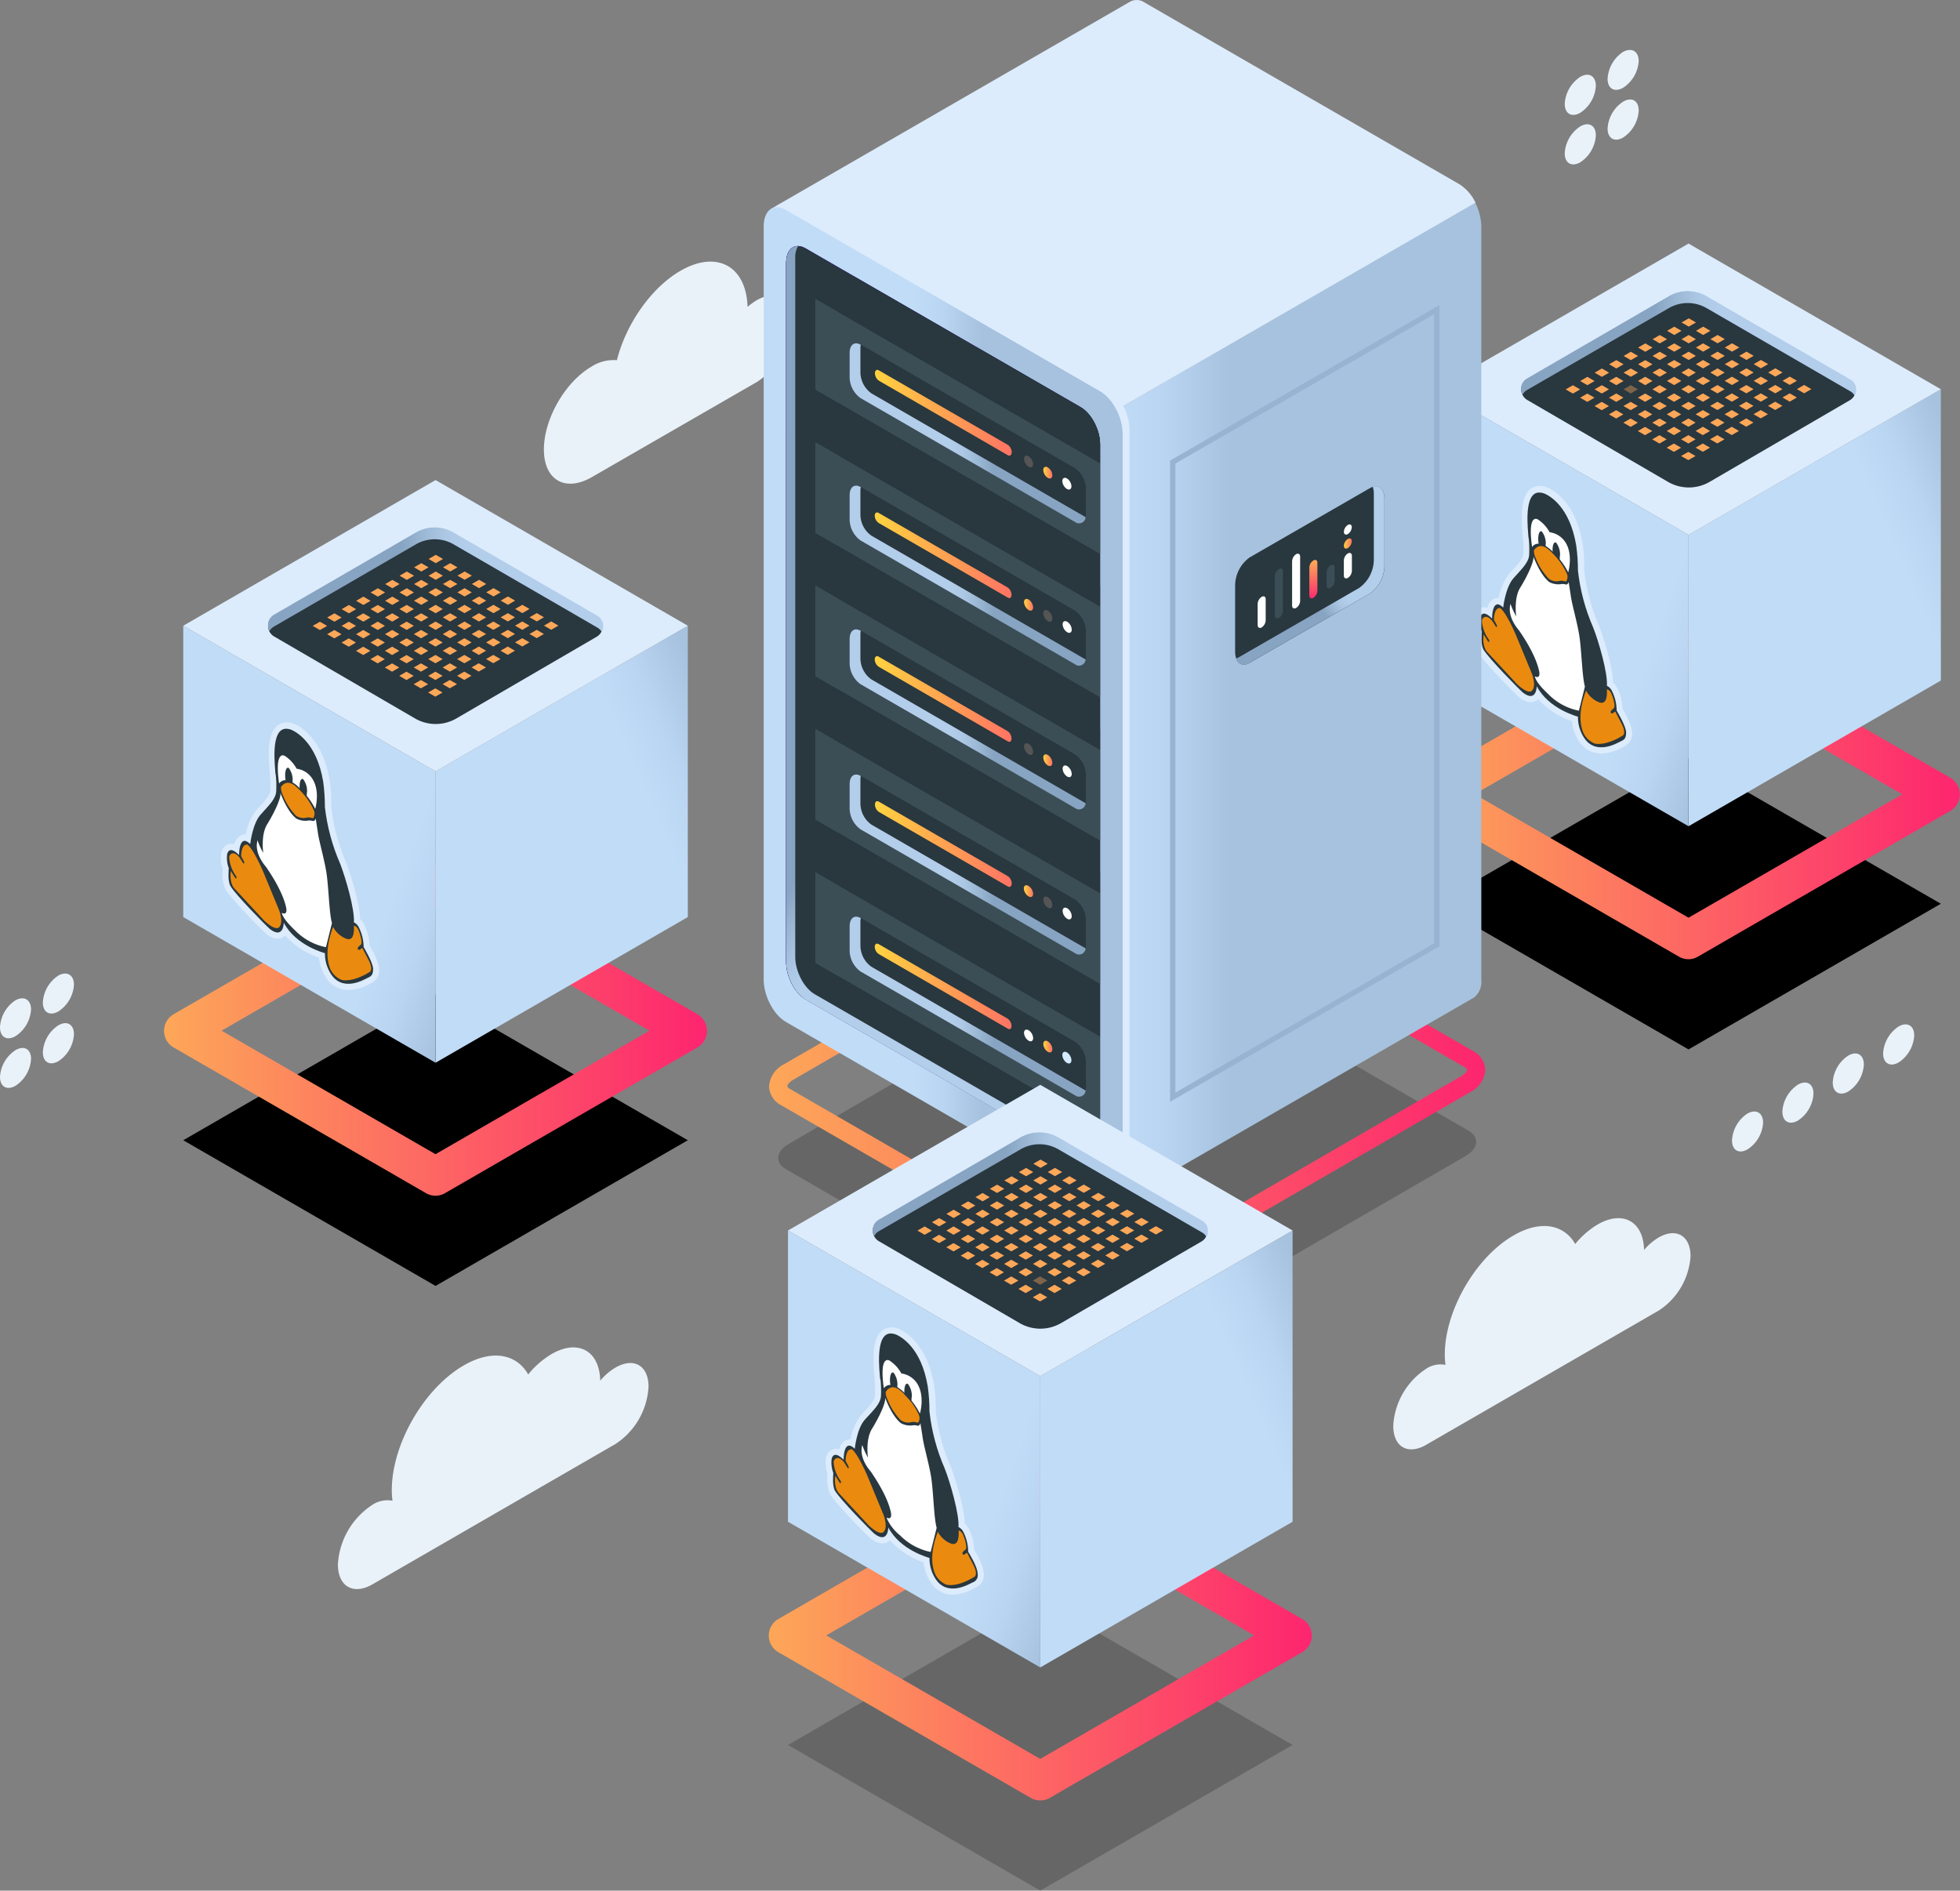 <svg xmlns="http://www.w3.org/2000/svg" xmlns:xlink="http://www.w3.org/1999/xlink" viewBox="0 0 368.14 355.11" xmlns:v="https://vecta.io/nano"><rect x="0" y="0" width="368.14" height="355.11" fill="#808080" stroke="none"/><style><![CDATA[.AJ{opacity:.4}.AK{opacity:.1}.AL{fill:#29373f}.AM{fill:#fff}.AN{fill:none}.AO{fill:#ea8b0f}.AP{fill:#dcecfc}.AQ{fill:#3b4e56}.AR{fill:#fda758}]]></style><defs><linearGradient id="A" x1="-166.15" y1="518.33" x2="-64.17" y2="518.33" xlink:href="#AN"><stop offset="0" stop-color="#fda758"/><stop offset="1" stop-color="#fd256f"/></linearGradient><linearGradient id="B" x1="320.91" y1="122.8" x2="408.16" y2="84.92" xlink:href="#AN"><stop offset=".42" stop-color="#c1dcf7"/><stop offset=".5" stop-color="#bad5f1"/><stop offset=".6" stop-color="#a7c3df"/><stop offset=".61" stop-color="#a6c2de"/></linearGradient><linearGradient id="C" x1="272.49" y1="106.58" x2="363.11" y2="139.28" xlink:href="#B"/><linearGradient id="D" x1="-82.02" y1="433.57" x2="-147.05" y2="433.57" xlink:href="#AN"><stop offset=".42" stop-color="#b3ceeb"/><stop offset=".48" stop-color="#acc8e5"/><stop offset=".55" stop-color="#99b6d3"/><stop offset=".61" stop-color="#87a4c2"/></linearGradient><clipPath id="E" transform="translate(432.3 -369.12)"><path d="M-145.17,470.19a19,19,0,0,1,.09,3.12c-.07,1.48-1.43,2.7-2.95,4.42s-1.93,5.5-1.93,5.5c-2.14-2.11-2.09,2.07-2.09,2.07-1.55-1.56-2.11-.84-2.26-.09a5.52,5.52,0,0,0,.33,2.58c0,.2-.26,2.39.33,3.37,1,1.64,6.48,7.24,7.41,8.06,2.57,1.94,2.58-1.22,2.58-1.22,2.25,4.33,7.74,5.73,7.74,5.73a7.08,7.08,0,0,0,1.11,3.91c2.26,3.5,6.33,1,6.94.72s1-.5,1-1.67-1.78-4.11-1.78-4.11a8.35,8.35,0,0,0-.89-3.7,2,2,0,0,0-.94-.95c.18-2.41-1.57-8.4-2.58-10.95a36.81,36.81,0,0,1-2.86-10.67,33.44,33.44,0,0,0-.33-4.76c-1.21-7.25-4.95-9.24-5.79-9.65a2.92,2.92,0,0,0-1.16-.27c-3,0-2.1,7-2,8.56" class="AN"/></clipPath><clipPath id="F" transform="translate(432.3 -369.12)"><path d="M-144.19,472.54a3.16,3.16,0,0,0,.34,1.41,11.86,11.86,0,0,0,2.45,3.87,2.37,2.37,0,0,0,1.94.43,1.71,1.71,0,0,1,.87,0c.21.05.39.1.46.06a1.51,1.51,0,0,0,.08-1.54,12.65,12.65,0,0,0-3.4-4.44,2.42,2.42,0,0,0-1.42-.66,1.64,1.64,0,0,0-1.32.84" class="AN"/></clipPath><clipPath id="G" transform="translate(432.3 -369.12)"><path d="M-151.71 485.52l.47.85c.13.25.17.46.06.54s-.47-.61-.78-1.08c-1.27-1.6-2-.55-2-.13a6.58 6.58 0 0 0 1.35 3.6.46.46 0 0 1 0 .39c-.05.14-.25-.17-.25-.17l-.77-1.23c-.33 2.43.7 3.32.7 3.32l5.56 6c2.31 2.17 2.85 1.2 2.85 1.2.83-.93-.06-3.19-.06-3.19l-3.07-7.42c-1.59-3.63-2.64-4.81-2.94-4.88-1.15 0-1.1 2.19-1.1 2.19" class="AN"/></clipPath><clipPath id="H" transform="translate(432.3 -369.12)"><path d="M-130.48 498.6c.15 3.26-1.24 2.67-2.31 2a4.69 4.69 0 0 1-1.61-1.77c-1.61 4.28-1 6.76-.52 7.89a4 4 0 0 0 2.17 2.07c2.12.37 4.58-1.1 5.2-1.48s.19-1.51-.07-2.07l-1.29-2.47a1 1 0 0 0-.36.24.3.3 0 0 1-.47 0 .37.37 0 0 1 .07-.41 2.73 2.73 0 0 1 .47-.43c.42-.33-.19-2.24-.46-2.81s-.64-.75-.76-.75h-.06" class="AN"/></clipPath><linearGradient id="I" x1="-287.85" y1="571.58" x2="-153.32" y2="571.58" xlink:href="#A"/><linearGradient id="J" x1="-273.54" y1="501.25" x2="-154" y2="501.25" xlink:href="#B"/><linearGradient id="K" x1="-288.86" y1="501.85" x2="-221.43" y2="501.85" xlink:href="#B"/><linearGradient id="L" x1="-681.1" y1="1905.78" x2="-614.72" y2="1890.73" gradientTransform="matrix(0.87, 0.5, 0, 1.15, 302.94, -1367.57)" xlink:href="#AN"><stop offset="0" stop-color="#3919bb"/><stop offset="1" stop-color="#6507fa"/></linearGradient><linearGradient id="M" x1="-231.54" y1="514.13" x2="-282.96" y2="486.38" xlink:href="#D"/><linearGradient id="N" x1="-272.72" y1="450.46" x2="-228.4" y2="450.46" xlink:href="#D"/><linearGradient id="O" x1="-267.99" y1="446.66" x2="-242.3" y2="446.66" xlink:href="#AN"><stop offset="0" stop-color="#ffd33f"/><stop offset="1" stop-color="#ff7364"/></linearGradient><linearGradient id="P" x1="-272.72" y1="477.21" x2="-228.4" y2="477.21" xlink:href="#D"/><linearGradient id="Q" y1="473.41" y2="473.41" xlink:href="#O"/><linearGradient id="R" y1="500.41" y2="500.41" xlink:href="#O"/><linearGradient id="S" x1="-272.72" y1="531.46" x2="-228.4" y2="531.46" xlink:href="#D"/><linearGradient id="T" y1="527.66" y2="527.66" xlink:href="#O"/><linearGradient id="U" x1="-272.72" y1="558.17" x2="-228.4" y2="558.17" xlink:href="#D"/><linearGradient id="V" y1="554.37" y2="554.37" xlink:href="#O"/><linearGradient id="W" x1="-236.34" y1="457.89" x2="-234.64" y2="457.89" xlink:href="#O"/><linearGradient id="X" x1="-239.96" y1="482.71" x2="-238.25" y2="482.71" xlink:href="#O"/><linearGradient id="Y" x1="-236.34" y1="511.91" x2="-234.64" y2="511.91" xlink:href="#O"/><linearGradient id="Z" x1="-239.96" y1="536.53" x2="-238.25" y2="536.53" xlink:href="#O"/><linearGradient id="a" x1="-236.34" y1="565.7" x2="-234.64" y2="565.7" xlink:href="#O"/><linearGradient id="b" x1="-173.37" y1="469.57" x2="-195.73" y2="486.18" xlink:href="#D"/><linearGradient id="c" x1="-185.72" y1="474.64" x2="-185.48" y2="481.87" xlink:href="#A"/><linearGradient id="d" x1="-179.88" y1="471.2" x2="-178.4" y2="471.2" xlink:href="#O"/><linearGradient id="e" x1="-287.9" y1="676.33" x2="-185.92" y2="676.33" xlink:href="#A"/><linearGradient id="f" x1="199.15" y1="280.81" x2="286.41" y2="242.92" xlink:href="#B"/><linearGradient id="g" x1="150.74" y1="264.59" x2="241.35" y2="297.29" xlink:href="#B"/><linearGradient id="h" x1="-203.77" y1="591.58" x2="-268.81" y2="591.58" xlink:href="#D"/><clipPath id="i" transform="translate(432.3 -369.12)"><path d="M-266.92,628.2a20.12,20.12,0,0,1,.09,3.11c-.08,1.49-1.44,2.71-3,4.43s-1.92,5.5-1.92,5.5c-2.15-2.11-2.1,2.06-2.1,2.06-1.54-1.55-2.11-.84-2.26-.09a5.55,5.55,0,0,0,.33,2.59c0,.19-.26,2.39.33,3.36,1,1.64,6.48,7.25,7.41,8.06,2.58,1.94,2.59-1.21,2.59-1.21,2.24,4.32,7.73,5.73,7.73,5.73a7.13,7.13,0,0,0,1.11,3.9c2.27,3.51,6.33,1,6.94.73a1.44,1.44,0,0,0,1-1.67c0-1.32-1.78-4.11-1.78-4.11a8.44,8.44,0,0,0-.89-3.71,2,2,0,0,0-.93-.94c.17-2.42-1.57-8.41-2.59-11a36.77,36.77,0,0,1-2.86-10.68,33.53,33.53,0,0,0-.33-4.76c-1.21-7.24-4.95-9.23-5.78-9.64a3,3,0,0,0-1.16-.28c-3,0-2.11,7-2,8.57" class="AN"/></clipPath><clipPath id="j" transform="translate(432.3 -369.12)"><path d="M-265.95,630.55a3.16,3.16,0,0,0,.34,1.41,12,12,0,0,0,2.45,3.87,2.37,2.37,0,0,0,2,.42,1.67,1.67,0,0,1,.86,0,1.2,1.2,0,0,0,.46.07,1.53,1.53,0,0,0,.08-1.55,12.66,12.66,0,0,0-3.39-4.43,2.43,2.43,0,0,0-1.43-.67,1.65,1.65,0,0,0-1.32.85" class="AN"/></clipPath><clipPath id="k" transform="translate(432.3 -369.12)"><path d="M-273.47 643.53l.47.85c.12.24.17.46.06.54s-.46-.61-.78-1.08c-1.26-1.61-2-.55-2-.14a6.52 6.52 0 0 0 1.34 3.6.51.51 0 0 1 0 .39c-.05.15-.26-.17-.26-.17l-.77-1.22c-.32 2.43.71 3.32.71 3.32l5.56 6c2.31 2.17 2.84 1.2 2.84 1.2.84-.93-.06-3.2-.06-3.2l-3.07-7.42c-1.6-3.63-2.64-4.81-2.93-4.88-1.15 0-1.11 2.2-1.11 2.2" class="AN"/></clipPath><clipPath id="l" transform="translate(432.3 -369.12)"><path d="M-252.24 656.6c.15 3.27-1.24 2.68-2.31 2a4.79 4.79 0 0 1-1.61-1.77c-1.61 4.28-1 6.75-.52 7.88a4 4 0 0 0 2.17 2.07c2.12.38 4.58-1.09 5.2-1.47s.19-1.52-.07-2.07l-1.28-2.47a1 1 0 0 0-.36.24.31.31 0 0 1-.48 0 .39.39 0 0 1 .07-.41 2.56 2.56 0 0 1 .48-.43c.41-.34-.2-2.24-.47-2.81s-.64-.76-.76-.76h-.06" class="AN"/></clipPath><linearGradient id="m" x1="-401.49" y1="562.75" x2="-299.51" y2="562.75" xlink:href="#A"/><linearGradient id="n" x1="85.57" y1="167.22" x2="172.82" y2="129.34" xlink:href="#B"/><linearGradient id="o" x1="37.15" y1="151" x2="127.76" y2="183.7" xlink:href="#B"/><linearGradient id="p" x1="-317.36" y1="477.99" x2="-382.4" y2="477.99" xlink:href="#D"/><clipPath id="q" transform="translate(432.3 -369.12)"><path d="M-380.51,514.61a19,19,0,0,1,.09,3.12c-.07,1.48-1.43,2.7-2.95,4.42s-1.93,5.5-1.93,5.5c-2.15-2.11-2.1,2.07-2.1,2.07-1.54-1.56-2.1-.84-2.25-.09a5.58,5.58,0,0,0,.32,2.58c0,.2-.25,2.39.33,3.37,1,1.64,6.48,7.24,7.42,8.06,2.57,1.94,2.58-1.22,2.58-1.22,2.25,4.33,7.73,5.73,7.73,5.73a7.07,7.07,0,0,0,1.12,3.91c2.26,3.5,6.32,1,6.93.72s1-.5,1-1.67S-364,547-364,547a8.33,8.33,0,0,0-.9-3.7,2,2,0,0,0-.93-.95c.18-2.41-1.57-8.4-2.58-11a36.94,36.94,0,0,1-2.87-10.67,33.32,33.32,0,0,0-.32-4.76c-1.21-7.25-5-9.24-5.79-9.64a2.79,2.79,0,0,0-1.16-.28c-3,0-2.1,7-2,8.56" class="AN"/></clipPath><clipPath id="r" transform="translate(432.3 -369.12)"><path d="M-379.53,517a3.16,3.16,0,0,0,.34,1.41,12,12,0,0,0,2.44,3.88,2.42,2.42,0,0,0,1.95.42,1.71,1.71,0,0,1,.87,0,1.16,1.16,0,0,0,.46.07,1.54,1.54,0,0,0,.08-1.55,12.78,12.78,0,0,0-3.4-4.44,2.45,2.45,0,0,0-1.42-.66,1.64,1.64,0,0,0-1.32.84" class="AN"/></clipPath><clipPath id="s" transform="translate(432.3 -369.12)"><path d="M-387 529.94l.47.86c.13.24.17.46.05.53s-.46-.61-.78-1.08c-1.26-1.6-2-.55-2-.13a6.68 6.68 0 0 0 1.34 3.6.43.43 0 0 1 0 .39c0 .14-.26-.17-.26-.17l-.76-1.23c-.33 2.43.7 3.32.7 3.32l5.56 6c2.31 2.17 2.85 1.2 2.85 1.2.83-.93-.06-3.19-.06-3.19l-3.07-7.42c-1.59-3.63-2.64-4.81-2.94-4.88-1.15 0-1.1 2.19-1.1 2.19" class="AN"/></clipPath><clipPath id="t" transform="translate(432.3 -369.12)"><path d="M-365.82 543c.14 3.26-1.24 2.67-2.31 2a4.69 4.69 0 0 1-1.61-1.77c-1.62 4.28-1 6.76-.53 7.89a4 4 0 0 0 2.18 2.07c2.12.37 4.58-1.1 5.19-1.48s.2-1.51-.06-2.07l-1.29-2.47a1.1 1.1 0 0 0-.36.25.31.31 0 0 1-.47 0 .37.37 0 0 1 .08-.42 2.36 2.36 0 0 1 .47-.43c.42-.33-.2-2.24-.46-2.81s-.64-.75-.76-.75h-.06" class="AN"/></clipPath><path id="u" d="M317.15 197.11l-47.39-27.36 47.39-27.36 47.39 27.36-47.39 27.36z"/><path id="v" d="M317.19 61.35l-1.35-.78 1.35-.78 1.36.78-1.36.78z"/><path id="w" d="M319.9 62.92l-1.35-.78 1.35-.79 1.36.79-1.36.78z"/><path id="x" d="M330.74 69.18l-1.35-.79 1.35-.78 1.36.78-1.36.79z"/><path id="y" d="M336.16 72.3l-1.35-.78 1.35-.78 1.35.78-1.35.78z"/><path id="z" d="M338.87 73.87l-1.36-.78 1.36-.79 1.35.79-1.35.78z"/><path id="AA" d="M333.44 73.88l-1.36-.79 1.36-.78 1.35.78-1.35.79z"/><path id="AB" d="M336.15 75.44l-1.36-.78 1.36-.78 1.35.78-1.35.78z"/><path id="AC" d="M317.16 70.76l-1.35-.78 1.35-.79 1.35.79-1.35.78z"/><path id="AD" d="M319.87 72.32l-1.36-.78 1.36-.78 1.36.78-1.36.78z"/><path id="AE" d="M331.16 210.88a6.45 6.45 0 0 1-2.92 5c-1.62.93-2.92.18-2.92-1.68a6.44 6.44 0 0 1 2.92-5.06c1.61-.88 2.92-.12 2.92 1.74z"/><path id="AF" d="M-229.31 586.67L-281 556.84c-2-1.16-3.64-4.27-3.64-7V418.52c0-2.67 1.63-3.91 3.64-2.75l51.67 29.84c2 1.16 3.64 4.27 3.64 6.95v131.36c.02 2.68-1.61 3.91-3.62 2.75z"/><path id="AG" d="M206.63 113.95l-53.47-30.87v17.01l53.47 30.88v-17.02z"/><path id="AH" d="M-268.63 469.73a4.9 4.9 0 0 1-2.06-3.93v-4.56a2.63 2.63 0 0 1 .08-.65h-.05c-1.14-.66-2.06 0-2.06 1.56v4.55a4.93 4.93 0 0 0 2.06 3.94l40.27 23.25a1.24 1.24 0 0 0 2-.9z"/><path id="AI" d="M153.16 136.92l4.21 2.43v17.01l-4.21-2.43v-17.01z"/><path id="AJ" d="M201.3 118.26c0 .54-.38.76-.85.49a1.89 1.89 0 0 1-.86-1.48c0-.54.39-.76.86-.49a1.88 1.88 0 0 1 .85 1.48z"/><path id="AK" d="M194.05 141.19c0 .55-.38.77-.85.49a1.89 1.89 0 0 1-.86-1.47c0-.55.39-.77.86-.49a1.87 1.87 0 0 1 .85 1.47z"/><path id="AL" d="M-179.88 471.63c0 .48.33.67.74.43a1.62 1.62 0 0 0 .74-1.28c0-.48-.33-.67-.74-.43a1.62 1.62 0 0 0-.74 1.28z"/><path id="AM" d="M81.81 241.53l-47.39-27.36 47.39-27.36 47.38 27.36-47.38 27.36z"/><linearGradient id="AN" gradientUnits="userSpaceOnUse"/></defs><use xlink:href="#u" opacity=".2"/><path d="M-115.15 549.29a3.54 3.54 0 0 1-1.81-.49l-47.38-27.36a3.59 3.59 0 0 1-1.81-3.12 3.62 3.62 0 0 1 1.81-3.12l47.34-27.35a3.59 3.59 0 0 1 3.61 0L-66 515.2a3.61 3.61 0 0 1 1.8 3.12 3.58 3.58 0 0 1-1.8 3.12l-47.38 27.36a3.53 3.53 0 0 1-1.77.49zm-40.19-31l40.19 23.2L-75 518.32l-40.18-23.19z" transform="translate(432.3 -369.12)" fill="url(#A)"/><path d="M364.54 127.83l-47.39 27.36v-54.72l47.39-27.36v54.72z" fill="url(#B)"/><use xlink:href="#u" y="-96.64" class="AP"/><path d="M317.15 155.19l-47.39-27.36V73.11l47.39 27.36v54.72z" fill="url(#C)"/><path d="M313.3 90.51l-26.45-15.39a2.28 2.28 0 0 1 0-3.92l26.59-15.47a7 7 0 0 1 7.1 0l26.92 15.66a2.19 2.19 0 0 1 0 3.78l-26.35 15.34a7.79 7.79 0 0 1-7.81 0z" class="AL"/><path d="M-145.49 442.38l26.63-15.38a7.08 7.08 0 0 1 7.12 0l27 15.63a2.16 2.16 0 0 1 .78.78 2.18 2.18 0 0 0-.78-3l-27-15.63a7.08 7.08 0 0 0-7.12 0l-26.63 15.43a2.28 2.28 0 0 0-.85 3.07 2.26 2.26 0 0 1 .85-.9z" transform="translate(432.3 -369.12)" fill="url(#D)"/><g class="AR"><use xlink:href="#v"/><use xlink:href="#w" class="AK"/><use xlink:href="#v" x="5.42" y="3.13" class="AJ"/><use xlink:href="#w" x="5.42" y="3.13"/><use xlink:href="#v" x="10.84" y="6.26" class="AJ"/><use xlink:href="#x"/><use xlink:href="#v" x="16.26" y="9.39"/><use xlink:href="#y"/><use xlink:href="#z" class="AK"/><use xlink:href="#v" x="-2.72" y="1.57"/><use xlink:href="#w" x="-2.72" y="1.57"/><use xlink:href="#v" x="2.7" y="4.7"/><use xlink:href="#w" x="2.7" y="4.7"/><use xlink:href="#v" x="8.12" y="7.83"/><use xlink:href="#x" x="-2.72" y="1.57"/><use xlink:href="#y" x="-5.43" y="0.01"/><use xlink:href="#AA"/><use xlink:href="#AB"/><use xlink:href="#x" x="-18.99" y="-4.68"/><use xlink:href="#v" x="-2.73" y="4.71"/><use xlink:href="#v" x="-0.02" y="6.27"/><use xlink:href="#w" x="-0.02" y="6.27" class="AK"/><use xlink:href="#y" x="-13.57" y="-1.55" class="AJ"/><use xlink:href="#AA" x="-8.14" y="-1.56" class="AJ"/><use xlink:href="#AB" x="-8.14" y="-1.56"/><use xlink:href="#AA" x="-2.72" y="1.57"/><use xlink:href="#AB" x="-2.72" y="1.57"/><use xlink:href="#x" x="-21.71" y="-3.11" class="AJ"/><use xlink:href="#v" x="-5.45" y="6.28" class="AJ"/><use xlink:href="#v" x="-2.74" y="7.84" class="AK"/><use xlink:href="#AC"/><use xlink:href="#AD"/><use xlink:href="#AC" x="5.42" y="3.13"/><use xlink:href="#AB" x="-10.86" y="0.01" class="AJ"/><use xlink:href="#AA" x="-5.44" y="3.14"/><use xlink:href="#AB" x="-5.44" y="3.14"/><use xlink:href="#w" x="-13.59" y="4.72"/><use xlink:href="#v" x="-8.17" y="7.85"/><use xlink:href="#x" x="-19.01" y="1.59"/><use xlink:href="#v" x="-2.75" y="10.98"/><use xlink:href="#y" x="-19.01" y="1.59"/><use xlink:href="#z" x="-19.01" y="1.59"/><use xlink:href="#AB" x="-13.58" y="1.58"/><use xlink:href="#z" x="-13.59" y="4.72"/><use xlink:href="#AB" x="-8.16" y="4.71"/><use xlink:href="#x" x="-27.15" y="0.03"/><use xlink:href="#v" x="-10.89" y="9.42"/><use xlink:href="#x" x="-21.73" y="3.16" class="AJ"/><use xlink:href="#y" x="-24.44" y="1.6"/><use xlink:href="#AA" x="-19.01" y="1.59" class="AK"/><use xlink:href="#AB" x="-19.01" y="1.59"/><use xlink:href="#AB" x="-16.3" y="3.15"/><use xlink:href="#z" x="-16.31" y="6.29"/><use xlink:href="#AB" x="-10.88" y="6.28"/><use xlink:href="#w" x="-19.03" y="7.86"/><use xlink:href="#v" x="-13.61" y="10.99"/><path d="M306.29 73.91l-1.35-.79 1.35-.78 1.35.78-1.35.79z" class="AJ"/><use xlink:href="#AB" x="-27.15" y="0.03"/><use xlink:href="#AB" x="-24.44" y="1.59"/><use xlink:href="#z" x="-24.45" y="4.73" class="AK"/><use xlink:href="#AB" x="-19.02" y="4.72" class="AJ"/><use xlink:href="#z" x="-19.03" y="7.86"/><use xlink:href="#AB" x="-13.6" y="7.85" class="AK"/><use xlink:href="#AC" x="-19.01" y="1.59"/><use xlink:href="#AB" x="-35.29" y="-1.53" class="AJ"/><use xlink:href="#AA" x="-29.87" y="1.6"/><use xlink:href="#AB" x="-29.87" y="1.6"/><use xlink:href="#AA" x="-24.45" y="4.73"/><use xlink:href="#AB" x="-24.45" y="4.73"/><use xlink:href="#AB" x="-21.74" y="6.29"/><use xlink:href="#z" x="-21.75" y="9.43" class="AJ"/><use xlink:href="#AB" x="-16.32" y="9.42"/><use xlink:href="#AD" x="-24.44" y="1.6"/><use xlink:href="#y" x="-38.02" y="3.18" class="AK"/><use xlink:href="#z" x="-38.02" y="3.18"/><use xlink:href="#AB" x="-32.59" y="3.17"/><use xlink:href="#AA" x="-27.17" y="6.3"/><use xlink:href="#AB" x="-27.17" y="6.3"/><use xlink:href="#AA" x="-21.75" y="9.43" class="AJ"/><use xlink:href="#AB" x="-21.75" y="9.43"/><use xlink:href="#AB" x="-19.04" y="10.99"/></g><path d="M300.75 141.53a4.91 4.91 0 0 1-4.22-2.39l-.17-.3a8.14 8.14 0 0 1-1.1-3.38 15 15 0 0 1-6.35-4.15 2.34 2.34 0 0 1-.51.36c-.87.43-1.89.21-3-.66l-.07-.05c-.81-.71-6.53-6.49-7.64-8.33a7.1 7.1 0 0 1-.5-3.8 6.17 6.17 0 0 1-.29-3 2.05 2.05 0 0 1 1.35-1.68 1.86 1.86 0 0 1 1.12 0 2.41 2.41 0 0 1 1.27-1.69 1.65 1.65 0 0 1 .86-.13 10.52 10.52 0 0 1 1.94-4.53l.72-.8c1.07-1.16 1.9-2.08 1.95-2.92a18.17 18.17 0 0 0-.09-3v-.4c-.34-3.6-.43-7.47 1.54-8.9a3.1 3.1 0 0 1 3.23-.14h.05c1.53.75 5.21 3.27 6.41 10.49a24.27 24.27 0 0 1 .31 3.92v1a35.86 35.86 0 0 0 2.74 10.37c.81 2 2.59 7.69 2.68 10.79a3.55 3.55 0 0 1 .78 1 9.6 9.6 0 0 1 1 3.94c.52.86 1.73 3 1.77 4.39a2.53 2.53 0 0 1-1.6 2.71l-.14.08a8.72 8.72 0 0 1-4.04 1.2zm-2.27-3.6c.41.64 1.61 2.33 5.26.38l.17-.09a3.09 3.09 0 0 0 .35-.19 3.42 3.42 0 0 0 0-.43 11.87 11.87 0 0 0-1.6-3.53l-.19-.3v-.35a7.15 7.15 0 0 0-.75-3.11 1.28 1.28 0 0 0-.34-.42l-1-.18.24-1c.15-2-1.39-7.65-2.51-10.45a37.63 37.63 0 0 1-2.94-11v-1a24 24 0 0 0-.28-3.6c-1-6.13-3.92-8.18-5.14-8.78-.31-.14-.73-.26-.95-.1-.43.32-1.1 1.63-.59 6.82v.42a20.75 20.75 0 0 1 .09 3.27c-.08 1.66-1.22 2.91-2.54 4.36l-.7.77c-1 1.18-1.54 3.91-1.65 4.86l-.25 2.36-1.69-1.66h0a6.15 6.15 0 0 0-.13 1.25v2.83l-2-2a4.47 4.47 0 0 0-.35-.32 4.88 4.88 0 0 0 .31 1.6l.07.2v.21.25a4.88 4.88 0 0 0 .18 2.52c.85 1.42 6 6.78 7.16 7.77a2.33 2.33 0 0 0 .58.34 2.15 2.15 0 0 0 .13-.67v-4.66l2.15 4.13c2 3.83 6.95 5.14 7 5.15l.88.23v.91a5.67 5.67 0 0 0 .86 3.11z" class="AP"/><g clip-path="url(#E)" class="AL"><path d="M259.05 122.92l29.4-47.78 35.73 36.46-29.4 47.78-35.73-36.46z"/></g><path d="M287.75 102.64c-.73-5.33.5-5.42 1.11-5.07a6.72 6.72 0 0 1 2.2 2.4 4.2 4.2 0 0 1 2.8 1.64c1.74 2.38.69 5.89.69 5.89a14.36 14.36 0 0 0-1.54-2.38 16 16 0 0 0-1.27-1.41l-.62-.58a5.75 5.75 0 0 0-.73-.53 2.89 2.89 0 0 0-1.27-.47 1.42 1.42 0 0 0-1.35.61" class="AM"/><g clip-path="url(#F)" class="AO"><path d="M288.01 109.29V98.88l6.56 3.7v10.4l-6.56-3.69z"/></g><path d="M287.99 104.45s1.21 3.47 3 4.87a3.59 3.59 0 0 0 2.35.37 2.62 2.62 0 0 1 .85.11.56.56 0 0 0 .44-.53l.39 2.52c.2 1.64 1.16 4.83 1.6 7.5s.53 7.77 1.07 9.67l-1.13 4.53a11.15 11.15 0 0 1-5.74-3.1c-1.49-1.43-2.27-2.37-2.56-3.36 0 0 1.06.63.86-.82-.18-.91-.77-3.39-3.8-7.79-.61-.71-2.22-2.81-1.61-5a13.93 13.93 0 0 0 1.08 2.36s-.51-3.38.74-5.39 2.68-4.94 2.48-5.92" class="AM"/><g clip-path="url(#G)" class="AO"><path d="M283.02 136.4l-12.22-14.58 13-13.33 12.22 14.57-13 13.34z"/></g><g clip-path="url(#H)" class="AO"><path d="M303.33 146.03l-9.84-8.36 4.84-14.18 9.84 8.36-4.84 14.18z"/></g><path d="M290.3 102.3a3.38 3.38 0 0 1 0 .47 2.9 2.9 0 0 0-1.26-.47 5.72 5.72 0 0 1-.12-1.11c0-1 .32-1.64.7-1.33a3.68 3.68 0 0 1 .71 2.44m2.65 2.1a3.21 3.21 0 0 1-.1.89 14.53 14.53 0 0 0-1.27-1.4v-.59c0-1.05.32-1.64.7-1.34a3.73 3.73 0 0 1 .7 2.44" class="AL"/><g fill="#eaf2f9"><path d="M142.12 56.4a11 11 0 0 0-1.71 1.25c-.23-7.67-5.77-10.73-12.59-6.79-5.56 3.21-10.26 10.07-11.95 16.8a7.55 7.55 0 0 0-4.71 1.17c-5 2.87-9 9.85-9 15.59s4 8.07 9 5.2l31-17.87a14.7 14.7 0 0 0 6.64-11.51c-.04-4.24-3.01-5.96-6.68-3.84z"/><use xlink:href="#AE"/><path d="M340.62 205.41a6.45 6.45 0 0 1-2.92 5.06c-1.61.93-2.92.18-2.92-1.68a6.45 6.45 0 0 1 2.92-5.06c1.6-.93 2.92-.18 2.92 1.68zm9.46-5.46a6.47 6.47 0 0 1-2.92 5.06c-1.61.93-2.92.17-2.92-1.69a6.45 6.45 0 0 1 2.92-5.05c1.61-.93 2.92-.18 2.92 1.68zm9.46-5.46a6.48 6.48 0 0 1-2.92 5.06c-1.61.93-2.92.17-2.92-1.69a6.47 6.47 0 0 1 2.92-5.06c1.61-.92 2.92-.17 2.92 1.69zM5.83 198.88a6.43 6.43 0 0 1-2.92 5.06c-1.61.93-2.91.18-2.91-1.69a6.44 6.44 0 0 1 2.91-5c1.62-.95 2.92-.2 2.92 1.63zm8.06-4.62a6.45 6.45 0 0 1-2.92 5.06c-1.62.93-2.92.18-2.92-1.68a6.43 6.43 0 0 1 2.92-5.06c1.61-.93 2.92-.18 2.92 1.68zm-8.06-4.64a6.42 6.42 0 0 1-2.92 5c-1.61.93-2.91.18-2.91-1.68a6.46 6.46 0 0 1 2.91-5.06c1.62-.88 2.92-.13 2.92 1.74z"/><use xlink:href="#AE" x="-317.27" y="-25.91"/><path d="M299.74 25.43a6.45 6.45 0 0 1-2.92 5.05c-1.61.93-2.92.18-2.92-1.68a6.45 6.45 0 0 1 2.92-5.06c1.61-.93 2.92-.18 2.92 1.69zm8.05-4.65a6.45 6.45 0 0 1-2.92 5.05c-1.61.93-2.92.18-2.92-1.68a6.47 6.47 0 0 1 2.92-5.06c1.61-.93 2.92-.21 2.92 1.69zm-8.05-4.65a6.45 6.45 0 0 1-2.92 5.05c-1.61.93-2.92.18-2.92-1.68a6.47 6.47 0 0 1 2.92-5.06c1.61-.93 2.92-.17 2.92 1.69zm8.05-4.65a6.45 6.45 0 0 1-2.92 5c-1.61.93-2.92.18-2.92-1.68a6.47 6.47 0 0 1 2.92-5.06c1.61-.86 2.92-.12 2.92 1.74zm-192.2 245.4a11 11 0 0 0-2.85 2.45c-.13-5.63-4.17-7.87-9.14-5a16.54 16.54 0 0 0-4.39 3.83c-2.21-3.87-6.79-4.77-12.1-1.7-7.47 4.31-13.52 14.8-13.52 23.42a16 16 0 0 0 .13 2 5.1 5.1 0 0 0-3.78.77 14.3 14.3 0 0 0-6.47 11.2c0 4.13 2.9 5.8 6.47 3.74l45.65-26.36a13.73 13.73 0 0 0 6.22-10.77c0-4-2.78-5.58-6.22-3.58zm195.94-24.44a10.63 10.63 0 0 0-2.73 2.34c-.12-5.38-4-7.52-8.73-4.78a16 16 0 0 0-4.2 3.66c-2.12-3.69-6.5-4.55-11.57-1.62-7.14 4.12-12.93 14.15-12.93 22.39a14.76 14.76 0 0 0 .13 1.93 4.85 4.85 0 0 0-3.62.73 13.66 13.66 0 0 0-6.19 10.71c0 4 2.77 5.55 6.19 3.57l43.65-25.2a13.14 13.14 0 0 0 6-10.3c-.05-3.79-2.71-5.33-6-3.43z"/></g><path d="M205.54 253.05L147.6 219.6c-2.12-1.23-1.85-3.37.6-4.78l61.41-35.55c2.45-1.41 6.16-1.57 8.28-.34l57.94 33.45c2.12 1.23 1.85 3.37-.6 4.78l-61.41 35.55c-2.45 1.41-6.16 1.57-8.28.34z" opacity=".2"/><g transform="translate(432.3 -369.12)"><path d="M-223.15 611.18a9.12 9.12 0 0 1-4.47-1l-57.93-33.45a4.16 4.16 0 0 1-2.3-3.56 5.07 5.07 0 0 1 2.89-4.2l61.4-35.54c3-1.72 7.37-1.87 10-.34l57.93 33.44a4.18 4.18 0 0 1 2.3 3.57 5.07 5.07 0 0 1-2.89 4.19l-61.41 35.55a11.35 11.35 0 0 1-5.52 1.34zm-2.75-4c1.59.92 4.66.76 6.57-.34l61.4-35.54c.86-.5 1.17-1 1.17-1.22s-.18-.36-.57-.59L-215.27 536c-1.59-.92-4.66-.76-6.57.34l-61.4 35.55c-.86.49-1.17 1-1.17 1.22s.18.36.57.59z" fill="url(#I)"/><path d="M-222.58 446.1l-51 4.5 50.81 144.72 67.21-38.77h0l.12-.07h0a3.75 3.75 0 0 0 1.37-3.32V411.7a10.22 10.22 0 0 0-1.16-4.52z" fill="url(#J)"/></g><path d="M274.14 34.62L215.03.5a2.64 2.64 0 0 0-2.69-.23h0L144.86 39.2l3.18 11.77 16.92 48.19 3.18 1.84 109-62.93a8.32 8.32 0 0 0-3-3.45z" class="AP"/><path d="M-225.59 595.19l-59.11-34.13c-2.3-1.33-4.16-4.89-4.16-7.95V411.66c0-3.06 1.86-4.47 4.16-3.14l59.11 34.12c2.3 1.33 4.16 4.89 4.16 7.95V592c0 3.1-1.86 4.51-4.16 3.19z" transform="translate(432.3 -369.12)" fill="url(#K)"/><path d="M212.14 80.76c0-3.06-1.86-6.62-4.16-7.95l-59.11-34.12c-1.33-.77-2.51-.62-3.27.24a3 3 0 0 1 2 .47l59.11 34.12c2.3 1.33 4.16 4.89 4.16 7.95v141.41a4.32 4.32 0 0 1-.89 2.91c1.29-.21 2.16-1.53 2.16-3.62" class="AP"/><g transform="translate(432.3 -369.12)" fill="url(#L)"><use xlink:href="#AF"/><use xlink:href="#AF"/></g><path d="M202.99 217.55l-51.69-29.83c-2-1.16-3.64-4.27-3.64-7V49.4c0-2.67 1.63-3.91 3.64-2.75l51.67 29.84c2 1.16 3.64 4.27 3.64 6.95V214.8c.02 2.68-1.61 3.91-3.62 2.75z" class="AL"/><path d="M-227.62 585.68l-51.67-29.83c-2-1.16-3.64-4.28-3.64-7V417.53a4.19 4.19 0 0 1 .52-2.19c-1.3 0-2.21 1.18-2.21 3.18v131.37c0 2.68 1.63 5.79 3.64 7l51.67 29.83c1.33.77 2.48.49 3.12-.56a2.92 2.92 0 0 1-1.43-.48z" transform="translate(432.3 -369.12)" fill="url(#M)"/><g class="AL"><path d="M202.99 157.24l-19.2-11.09-30.63 17.73 53.47 30.87v-30.56c0-2.68-1.63-5.79-3.64-6.95z"/><path d="M202.99 130.32l-19.2-11.09-30.63 17.65 53.47 30.87v-30.48c0-2.68-1.63-5.79-3.64-6.95z"/><path d="M202.99 103.4l-19.2-11.08L153.16 110l53.47 30.88v-30.52c0-2.68-1.63-5.8-3.64-6.96z"/><path d="M202.99 76.49l-19.2-11.09-30.63 17.68 53.47 30.88V83.44c0-2.68-1.63-5.79-3.64-6.95z"/><path d="M202.99 76.49l-42.52-24.55-7.31 4.22 53.47 30.88v-3.6c0-2.68-1.63-5.79-3.64-6.95z"/></g><g class="AQ"><path d="M206.63 87.04l-53.47-30.88v17.02l53.47 30.87V87.04z"/><use xlink:href="#AG"/><path d="M206.63 140.87L153.16 110v17.01l53.47 30.88v-17.02z"/><use xlink:href="#AG" y="53.84"/><path d="M206.63 194.71l-53.47-30.87v17.01l53.47 30.87v-17.01z"/></g><path d="M201.91 97.99l-40.27-23.26a4.9 4.9 0 0 1-2.06-3.93v-4.56c0-1.51.92-2.21 2.06-1.55l40.27 23.25a4.93 4.93 0 0 1 2.06 3.94v4.55c0 1.52-.92 2.21-2.06 1.56z" class="AL"/><g transform="translate(432.3 -369.12)"><path d="M-268.63 443a4.93 4.93 0 0 1-2.06-3.93v-4.56a2.63 2.63 0 0 1 .08-.65h-.05c-1.14-.66-2.06 0-2.06 1.55v4.56a4.9 4.9 0 0 0 2.06 3.93l40.27 23.26a1.24 1.24 0 0 0 2-.9z" fill="url(#N)"/><path d="M-243 454.62l-24.23-14a1.74 1.74 0 0 1-.73-1.39h0c0-.53.33-.78.73-.55l24.23 14a1.74 1.74 0 0 1 .73 1.38h0c-.03.55-.36.79-.73.56z" fill="url(#O)"/></g><path d="M201.91 124.74l-40.27-23.25a4.93 4.93 0 0 1-2.06-3.94V93c0-1.52.92-2.22 2.06-1.56l40.27 23.25a4.93 4.93 0 0 1 2.06 3.94v4.55c0 1.52-.92 2.22-2.06 1.56z" class="AL"/><g transform="translate(432.3 -369.12)"><use xlink:href="#AH" fill="url(#P)"/><path d="M-243 481.37l-24.23-14A1.74 1.74 0 0 1-268 466h0c0-.53.33-.77.73-.54l24.23 14a1.74 1.74 0 0 1 .73 1.38h0c.01.52-.32.76-.69.53z" fill="url(#Q)"/></g><path d="M201.91 151.74l-40.27-23.25a4.93 4.93 0 0 1-2.06-3.94V120c0-1.52.92-2.22 2.06-1.56l40.27 23.25a4.93 4.93 0 0 1 2.06 3.94v4.55c0 1.52-.92 2.22-2.06 1.56z" class="AL"/><g transform="translate(432.3 -369.12)"><use xlink:href="#AH" y="27" fill="url(#P)"/><path d="M-243 508.37l-24.23-14A1.74 1.74 0 0 1-268 493h0c0-.54.33-.78.73-.55l24.23 14a1.74 1.74 0 0 1 .73 1.39h0c.01.52-.32.76-.69.53z" fill="url(#R)"/></g><path d="M201.91 178.99l-40.27-23.25a4.93 4.93 0 0 1-2.06-3.94v-4.55c0-1.52.92-2.22 2.06-1.56l40.27 23.25a4.93 4.93 0 0 1 2.06 3.94v4.56c0 1.51-.92 2.21-2.06 1.55z" class="AL"/><g transform="translate(432.3 -369.12)"><path d="M-268.63 524a4.93 4.93 0 0 1-2.06-3.94v-4.56a2.63 2.63 0 0 1 .08-.65h-.05c-1.14-.66-2.06 0-2.06 1.56v4.55a4.93 4.93 0 0 0 2.06 3.94l40.27 23.25a1.24 1.24 0 0 0 2-.9z" fill="url(#S)"/><path d="M-243 535.62l-24.23-14a1.74 1.74 0 0 1-.73-1.38h0c0-.54.33-.78.73-.55l24.23 14a1.74 1.74 0 0 1 .73 1.39h0c-.03.53-.36.77-.73.54z" fill="url(#T)"/></g><path d="M201.91 205.7l-40.27-23.25a4.93 4.93 0 0 1-2.06-3.94v-4.55c0-1.52.92-2.22 2.06-1.56l40.27 23.26a4.9 4.9 0 0 1 2.06 3.93v4.56c0 1.51-.92 2.21-2.06 1.55z" class="AL"/><g transform="translate(432.3 -369.12)"><path d="M-268.63 550.7a4.93 4.93 0 0 1-2.06-3.94v-4.55a2.65 2.65 0 0 1 .08-.66h-.05c-1.14-.66-2.06 0-2.06 1.56v4.55a4.93 4.93 0 0 0 2.06 3.94l40.27 23.25a1.24 1.24 0 0 0 2-.9z" fill="url(#U)"/><path d="M-243 562.33l-24.23-14A1.74 1.74 0 0 1-268 547h0c0-.54.33-.78.73-.55l24.23 14a1.74 1.74 0 0 1 .73 1.39h0c.01.48-.32.73-.69.49z" fill="url(#V)"/></g><g class="AQ"><path d="M153.16 56.16l4.21 2.43v17.02l-4.21-2.43V56.16zm0 26.92l4.21 2.43v17.02l-4.21-2.44V83.08zm0 26.92l4.21 2.43v17.01l-4.21-2.43V110z"/><use xlink:href="#AI"/><use xlink:href="#AI" y="26.92"/></g><path d="M194.05 87.18c0 .54-.38.76-.85.49a1.89 1.89 0 0 1-.86-1.47c0-.55.39-.77.86-.5a1.91 1.91 0 0 1 .85 1.48z" fill="#555"/><path d="M-234.64 458.39c0 .54-.38.76-.85.49a1.88 1.88 0 0 1-.85-1.48c0-.54.38-.76.85-.49a1.88 1.88 0 0 1 .85 1.48z" transform="translate(432.3 -369.12)" fill="url(#W)"/><ellipse cx="-231.87" cy="459.98" rx=".7" ry="1.21" transform="matrix(.866 -.5 .5 .866 171.2 -423.43)" class="AM"/><path d="M-238.25 483.2c0 .55-.38.77-.85.5a1.92 1.92 0 0 1-.86-1.48c0-.54.39-.76.86-.49a1.87 1.87 0 0 1 .85 1.47z" transform="translate(432.3 -369.12)" fill="url(#X)"/><path d="M197.66 116.17c0 .55-.38.77-.85.49a1.87 1.87 0 0 1-.85-1.47c0-.55.38-.77.85-.5a1.91 1.91 0 0 1 .85 1.48z" fill="#555"/><use xlink:href="#AJ" class="AM"/><use xlink:href="#AK" fill="#555"/><path d="M-234.64 512.4c0 .54-.38.76-.85.49a1.88 1.88 0 0 1-.85-1.48c0-.54.38-.76.85-.49a1.89 1.89 0 0 1 .85 1.48z" transform="translate(432.3 -369.12)" fill="url(#Y)"/><use xlink:href="#AJ" y="27.11" class="AM"/><path d="M-238.25 537c0 .54-.38.76-.85.49a1.9 1.9 0 0 1-.9-1.49c0-.54.39-.76.86-.49a1.88 1.88 0 0 1 .89 1.49z" transform="translate(432.3 -369.12)" fill="url(#Z)"/><path d="M197.66 169.99c0 .55-.38.77-.85.49a1.87 1.87 0 0 1-.85-1.47c0-.55.38-.77.85-.49a1.87 1.87 0 0 1 .85 1.47z" fill="#555"/><g class="AM"><path d="M201.3 172.08c0 .54-.38.76-.85.49a1.89 1.89 0 0 1-.86-1.48c0-.54.39-.76.86-.49a1.89 1.89 0 0 1 .85 1.48z"/><use xlink:href="#AK" y="53.79"/></g><path d="M-234.64 566.19c0 .54-.38.76-.85.49a1.87 1.87 0 0 1-.85-1.47c0-.55.38-.77.85-.5a1.89 1.89 0 0 1 .85 1.48z" transform="translate(432.3 -369.12)" fill="url(#a)"/><ellipse cx="-231.87" cy="567.78" rx=".7" ry="1.21" transform="matrix(.866 -.5 .5 .866 117.3 -408.98)" fill="#d4ecff"/><path d="M219.77 206.95V86.5l.25-.14 50.34-29.06v120.44l-.25.14zm1-119.87v118.14l48.59-28.05V59.03z" fill="#97b3d1"/><path d="M257.3 111.49l-22.57 13c-1.51.88-2.74-.05-2.74-2.07v-12.49a6.57 6.57 0 0 1 2.74-5.24l22.57-13c1.52-.88 2.75.05 2.75 2.07v12.52a6.57 6.57 0 0 1-2.75 5.21z" class="AL"/><path d="M-174.47 460.53a3.61 3.61 0 0 1 .21 1.26v12.51a6.59 6.59 0 0 1-2.75 5.25l-22.57 13a2.36 2.36 0 0 1-.55.24 1.59 1.59 0 0 0 2.54.82l22.57-13a6.57 6.57 0 0 0 2.75-5.24v-12.52c0-1.77-.94-2.7-2.2-2.32z" transform="translate(432.3 -369.12)" fill="url(#b)"/><path d="M253.16 103.95c.42-.24.76 0 .76.44v2.85a1.67 1.67 0 0 1-.76 1.31c-.42.24-.75 0-.75-.44v-2.85a1.66 1.66 0 0 1 .75-1.31z" class="AM"/><path d="M249.92 106.18c.42-.24.76-.05.76.44v2.49a1.67 1.67 0 0 1-.76 1.31c-.41.24-.75 0-.75-.44v-2.49a1.69 1.69 0 0 1 .75-1.31z" class="AQ"/><path d="M-185.61 474.39c.41-.25.75-.05.75.43v5.28a1.69 1.69 0 0 1-.75 1.31c-.42.24-.76 0-.76-.44v-5.28a1.65 1.65 0 0 1 .76-1.3z" transform="translate(432.3 -369.12)" fill="url(#c)"/><path d="M243.45 104.09c.42-.24.75 0 .75.44v8.35a1.66 1.66 0 0 1-.75 1.31c-.42.24-.76 0-.76-.44v-8.32a1.69 1.69 0 0 1 .76-1.34z" class="AM"/><path d="M240.21 106.88c.42-.25.76 0 .76.43v7.45a1.67 1.67 0 0 1-.76 1.31c-.42.24-.76 0-.76-.44v-7.45a1.65 1.65 0 0 1 .76-1.3z" class="AQ"/><path d="M236.97 112.11c.42-.24.76-.05.76.43v4a1.69 1.69 0 0 1-.76 1.31c-.41.24-.75 0-.75-.44v-4a1.67 1.67 0 0 1 .75-1.3z" class="AM"/><use xlink:href="#AL" transform="translate(432.3 -369.12)" fill="url(#d)"/><use xlink:href="#AL" x="432.3" y="-371.75" class="AM"/><path d="M195.39 355.11l-47.38-27.36 47.38-27.35 47.39 27.35-47.39 27.36z" opacity=".2"/><path d="M-236.91 707.29a3.6 3.6 0 0 1-1.8-.48l-47.39-27.36a3.58 3.58 0 0 1-1.8-3.12 3.6 3.6 0 0 1 1.8-3.12l47.39-27.36a3.61 3.61 0 0 1 3.6 0l47.38 27.36a3.59 3.59 0 0 1 0 6.24l-47.38 27.36a3.62 3.62 0 0 1-1.8.48zm-40.19-31l40.19 23.2 40.18-23.2-40.18-23.2z" transform="translate(432.3 -369.12)" fill="url(#e)"/><path d="M242.78 285.83l-47.39 27.36v-54.71l47.39-27.36v54.71z" fill="url(#f)"/><path d="M195.39 258.48l-47.38-27.36 47.38-27.36 47.39 27.36-47.39 27.36z" class="AP"/><path d="M195.39 313.19l-47.38-27.36v-54.71l47.38 27.36v54.71z" fill="url(#g)"/><path d="M191.51 248.51l-26.44-15.38a2.27 2.27 0 0 1 0-3.92l26.58-15.47a7.06 7.06 0 0 1 7.11 0l26.92 15.66a2.19 2.19 0 0 1 0 3.78l-26.38 15.33a7.74 7.74 0 0 1-7.79 0z" class="AL"/><path d="M-267.25 600.39l26.63-15.39a7.08 7.08 0 0 1 7.12 0l27 15.62a2.16 2.16 0 0 1 .78.78 2.18 2.18 0 0 0-.78-3l-27-15.63a7.13 7.13 0 0 0-7.12 0l-26.63 15.44a2.26 2.26 0 0 0-.84 3.06 2.21 2.21 0 0 1 .84-.88z" transform="translate(432.3 -369.12)" fill="url(#h)"/><g class="AR"><use xlink:href="#AB" x="-140.71" y="143.92"/><use xlink:href="#AB" x="-138" y="145.48" class="AK"/><use xlink:href="#z" x="-138.01" y="148.62" class="AJ"/><use xlink:href="#v" x="-113.63" y="162.7"/><use xlink:href="#z" x="-132.59" y="151.75" class="AJ"/><use xlink:href="#v" x="-108.21" y="165.83"/><use xlink:href="#x" x="-119.05" y="159.57"/><use xlink:href="#v" x="-102.79" y="168.96"/><use xlink:href="#v" x="-100.08" y="170.52" class="AK"/><use xlink:href="#AB" x="-143.43" y="145.49"/><use xlink:href="#AA" x="-138.01" y="148.62"/><use xlink:href="#v" x="-119.06" y="162.71"/><use xlink:href="#v" x="-116.35" y="164.27"/><use xlink:href="#w" x="-116.35" y="164.27"/><use xlink:href="#v" x="-110.93" y="167.4"/><use xlink:href="#x" x="-121.77" y="161.14"/><use xlink:href="#v" x="-105.51" y="170.53"/><use xlink:href="#v" x="-102.8" y="172.09"/><use xlink:href="#AB" x="-146.15" y="147.06"/><use xlink:href="#AA" x="-140.73" y="150.19"/><use xlink:href="#v" x="-121.78" y="164.28"/><use xlink:href="#v" x="-119.07" y="165.84" class="AK"/><use xlink:href="#w" x="-119.07" y="165.84" class="AJ"/><use xlink:href="#v" x="-113.65" y="168.97" class="AJ"/><use xlink:href="#x" x="-124.49" y="162.71"/><use xlink:href="#v" x="-108.23" y="172.1"/><use xlink:href="#x" x="-119.07" y="165.84"/><use xlink:href="#AB" x="-148.87" y="148.63" class="AJ"/><use xlink:href="#AA" x="-143.45" y="151.76" class="AJ"/><use xlink:href="#v" x="-124.5" y="165.85" class="AK"/><use xlink:href="#v" x="-121.79" y="167.41"/><use xlink:href="#w" x="-121.79" y="167.41"/><use xlink:href="#v" x="-116.37" y="170.54"/><use xlink:href="#w" x="-116.37" y="170.54" class="AJ"/><use xlink:href="#v" x="-110.95" y="173.67"/><use xlink:href="#x" x="-121.79" y="167.41"/><use xlink:href="#AB" x="-151.59" y="150.2"/><use xlink:href="#w" x="-132.64" y="164.29"/><use xlink:href="#v" x="-127.22" y="167.42"/><use xlink:href="#x" x="-138.06" y="161.16"/><use xlink:href="#v" x="-121.8" y="170.55"/><use xlink:href="#v" x="-119.09" y="172.11"/><use xlink:href="#w" x="-119.09" y="172.11"/><use xlink:href="#v" x="-113.67" y="175.24"/><use xlink:href="#w" x="-113.67" y="175.24"/><use xlink:href="#AB" x="-154.31" y="151.77"/><use xlink:href="#w" x="-135.36" y="165.86"/><use xlink:href="#v" x="-129.94" y="168.99" class="AJ"/><use xlink:href="#x" x="-140.78" y="162.73"/><use xlink:href="#v" x="-124.52" y="172.12" class="AK"/><use xlink:href="#v" x="-121.81" y="173.68"/><use xlink:href="#w" x="-121.81" y="173.68"/><use xlink:href="#v" x="-116.39" y="176.81"/><use xlink:href="#w" x="-116.39" y="176.81"/><use xlink:href="#v" x="-138.08" y="167.43"/><use xlink:href="#w" x="-138.08" y="167.43"/><use xlink:href="#v" x="-132.66" y="170.56" class="AJ"/><use xlink:href="#x" x="-143.5" y="164.3"/><use xlink:href="#v" x="-127.24" y="173.69"/><use xlink:href="#v" x="-124.53" y="175.25" class="AK"/><use xlink:href="#w" x="-124.53" y="175.25" class="AJ"/><use xlink:href="#v" x="-119.11" y="178.38"/><use xlink:href="#w" x="-119.11" y="178.38" class="AK"/><use xlink:href="#v" x="-140.8" y="169"/><use xlink:href="#w" x="-140.8" y="169" class="AJ"/><use xlink:href="#v" x="-135.38" y="172.13"/><use xlink:href="#x" x="-146.22" y="165.87"/><use xlink:href="#v" x="-129.96" y="175.26"/><use xlink:href="#x" x="-140.8" y="169"/><use xlink:href="#y" x="-143.51" y="167.44"/><path d="M195.36 241.31l-1.36-.79 1.36-.78 1.36.78-1.36.79z" class="AJ"/><use xlink:href="#y" x="-138.09" y="170.57"/><use xlink:href="#x" x="-157.07" y="162.75"/><use xlink:href="#v" x="-140.81" y="172.14" class="AK"/><use xlink:href="#v" x="-138.1" y="173.7"/><use xlink:href="#w" x="-138.1" y="173.7"/><use xlink:href="#v" x="-132.68" y="176.83"/><use xlink:href="#AC" x="-129.94" y="168.99"/><use xlink:href="#AB" x="-146.22" y="165.87" class="AJ"/><use xlink:href="#AA" x="-140.8" y="169"/><use xlink:href="#AB" x="-140.8" y="169"/></g><path d="M178.99 299.53a4.91 4.91 0 0 1-4.22-2.38l-.17-.3a8.14 8.14 0 0 1-1.1-3.38 15 15 0 0 1-6.35-4.16 1.94 1.94 0 0 1-.51.36c-.87.43-1.88.21-3-.65h-.06c-.81-.71-6.54-6.49-7.64-8.34a7 7 0 0 1-.51-3.79 6.33 6.33 0 0 1-.29-3 2 2 0 0 1 1.36-1.68 1.91 1.91 0 0 1 1.11 0 2.46 2.46 0 0 1 1.27-1.69 1.88 1.88 0 0 1 .86-.13 10.55 10.55 0 0 1 1.94-4.52l.73-.8c1.06-1.17 1.9-2.09 1.94-2.93a18.07 18.07 0 0 0-.09-3v-.4c-.35-3.6-.44-7.47 1.53-8.9a3.1 3.1 0 0 1 3.24-.14h0c1.53.75 5.21 3.26 6.41 10.48a25.79 25.79 0 0 1 .32 3.92v1a35.69 35.69 0 0 0 2.77 10.27c.81 2.05 2.59 7.7 2.68 10.8a3.53 3.53 0 0 1 .79 1 9.82 9.82 0 0 1 1 3.94c.52.87 1.73 3 1.77 4.39a2.54 2.54 0 0 1-1.59 2.72l-.15.07a8.68 8.68 0 0 1-4.04 1.24zm-2.27-3.59c.41.63 1.61 2.33 5.27.37l.16-.08c.14-.08.3-.16.35-.2a1.75 1.75 0 0 0 0-.42 11.41 11.41 0 0 0-1.6-3.53l-.19-.3v-.36a7.27 7.27 0 0 0-.76-3.1 1.19 1.19 0 0 0-.33-.42l-1-.19.23-1c.15-2-1.39-7.64-2.5-10.44a37.75 37.75 0 0 1-2.95-11q0-.52 0-1a22.58 22.58 0 0 0-.28-3.6c-1-6.13-3.91-8.18-5.13-8.79-.32-.13-.73-.25-1-.1-.44.32-1.1 1.63-.6 6.83v.42a20.74 20.74 0 0 1 .09 3.27c-.08 1.66-1.22 2.91-2.54 4.35l-.7.78c-1 1.18-1.54 3.91-1.64 4.86l-.26 2.35-1.69-1.65h0a5.51 5.51 0 0 0-.13 1.25v2.83l-2-2a4.19 4.19 0 0 0-.36-.32 5.47 5.47 0 0 0 .31 1.6l.08.2v.21.25a5.05 5.05 0 0 0 .18 2.52 77.07 77.07 0 0 0 7.16 7.76 2.33 2.33 0 0 0 .58.35 2.22 2.22 0 0 0 .13-.68v-4.66l2.15 4.14c2 3.83 6.94 5.13 7 5.15l.88.22v.91a5.65 5.65 0 0 0 .86 3.12z" class="AP"/><g clip-path="url(#i)" class="AL"><path d="M137.29 280.93l29.4-47.78 35.73 36.46-29.39 47.78-35.74-36.46z"/></g><path d="M165.99 260.65c-.73-5.33.51-5.43 1.11-5.08a6.72 6.72 0 0 1 2.2 2.4 4.21 4.21 0 0 1 2.8 1.65c1.74 2.37.69 5.88.69 5.88a14.26 14.26 0 0 0-1.54-2.37 14.62 14.62 0 0 0-1.26-1.41l-.63-.59a6.94 6.94 0 0 0-.73-.53 3 3 0 0 0-1.26-.46 1.44 1.44 0 0 0-1.36.61" class="AM"/><g clip-path="url(#j)" class="AO"><path d="M166.26 267.29v-10.4l6.56 3.69v10.41l-6.56-3.7z"/></g><path d="M166.23 262.46s1.21 3.47 3 4.86a3.66 3.66 0 0 0 2.35.38 2.35 2.35 0 0 1 .85.11.58.58 0 0 0 .44-.54l.4 2.53c.19 1.63 1.15 4.83 1.6 7.49s.52 7.78 1.06 9.68l-1.13 4.53a11.25 11.25 0 0 1-5.74-3.11 8.55 8.55 0 0 1-2.56-3.35c0 0 1.06.62.86-.82-.17-.91-.77-3.39-3.79-7.8-.62-.71-2.23-2.81-1.61-5a13.72 13.72 0 0 0 1.07 2.36c0 0-.51-3.37.74-5.39s2.68-4.93 2.48-5.91" class="AM"/><g clip-path="url(#k)" class="AO"><path d="M161.27 294.4l-12.22-14.57 12.99-13.34 12.22 14.57-12.99 13.34z"/></g><g clip-path="url(#l)" class="AO"><path d="M181.57 304.04l-9.84-8.36 4.85-14.19 9.83 8.36-4.84 14.19z"/></g><path d="M168.53 260.3a3.64 3.64 0 0 1 0 .48 2.82 2.82 0 0 0-1.26-.47 5.8 5.8 0 0 1-.11-1.11c0-1 .31-1.64.7-1.34a3.79 3.79 0 0 1 .7 2.44m2.67 2.11a3.7 3.7 0 0 1-.1.89 17.74 17.74 0 0 0-1.27-1.41 5.68 5.68 0 0 1 0-.59c0-1 .31-1.64.7-1.33a3.74 3.74 0 0 1 .7 2.44" class="AL"/><use xlink:href="#AM" opacity=".2"/><path d="M-350.5 593.71a3.53 3.53 0 0 1-1.8-.49l-47.39-27.36a3.6 3.6 0 0 1-1.8-3.12 3.63 3.63 0 0 1 1.8-3.12l47.39-27.35a3.57 3.57 0 0 1 3.6 0l47.39 27.35a3.63 3.63 0 0 1 1.8 3.12 3.58 3.58 0 0 1-1.8 3.12l-47.39 27.36a3.48 3.48 0 0 1-1.8.49zm-40.18-31l40.18 23.2 40.18-23.2-40.18-23.19z" transform="translate(432.3 -369.12)" fill="url(#m)"/><path d="M129.19 172.25l-47.38 27.36v-54.72l47.38-27.36v54.72z" fill="url(#n)"/><use xlink:href="#AM" y="-96.64" class="AP"/><path d="M81.81 199.61l-47.39-27.36v-54.72l47.39 27.36v54.72z" fill="url(#o)"/><path d="M77.93 134.93l-26.45-15.39a2.27 2.27 0 0 1 0-3.92l26.59-15.47a7 7 0 0 1 7.1 0l26.92 15.66a2.19 2.19 0 0 1 0 3.78l-26.35 15.34a7.74 7.74 0 0 1-7.81 0z" class="AL"/><path d="M-380.84 486.81l26.64-15.44a7.06 7.06 0 0 1 7.11 0l27 15.63a2.16 2.16 0 0 1 .78.78 2.18 2.18 0 0 0-.78-3l-27-15.63a7.06 7.06 0 0 0-7.11 0l-26.64 15.43a2.29 2.29 0 0 0-.84 3.07 2.21 2.21 0 0 1 .84-.84z" transform="translate(432.3 -369.12)" fill="url(#p)"/><g class="AR"><use xlink:href="#x" x="-248.89" y="36.6"/><use xlink:href="#v" x="-232.63" y="45.99" class="AK"/><use xlink:href="#v" x="-229.92" y="47.55" class="AJ"/><use xlink:href="#AC" x="-227.18" y="39.71"/><use xlink:href="#AB" x="-243.46" y="36.59" class="AJ"/><use xlink:href="#AA" x="-238.04" y="39.72"/><use xlink:href="#AB" x="-238.04" y="39.72"/><use xlink:href="#AB" x="-235.33" y="41.28"/><use xlink:href="#z" x="-235.34" y="44.42" class="AK"/><use xlink:href="#x" x="-251.61" y="38.17"/><use xlink:href="#y" x="-254.32" y="36.61"/><use xlink:href="#AD" x="-235.32" y="38.15"/><use xlink:href="#AC" x="-229.9" y="41.28"/><use xlink:href="#AB" x="-246.18" y="38.16"/><use xlink:href="#z" x="-246.19" y="41.3"/><use xlink:href="#AB" x="-240.76" y="41.29"/><use xlink:href="#AA" x="-235.34" y="44.42"/><use xlink:href="#AB" x="-235.34" y="44.42"/><use xlink:href="#x" x="-254.33" y="39.74"/><use xlink:href="#y" x="-257.04" y="38.18"/><use xlink:href="#AA" x="-251.61" y="38.17"/><use xlink:href="#AB" x="-251.61" y="38.17" class="AK"/><use xlink:href="#AB" x="-248.9" y="39.73" class="AJ"/><use xlink:href="#z" x="-248.91" y="42.87" class="AJ"/><use xlink:href="#AB" x="-243.48" y="42.86"/><use xlink:href="#AA" x="-238.06" y="45.99"/><use xlink:href="#AB" x="-238.06" y="45.99"/><use xlink:href="#x" x="-257.05" y="41.31" class="AJ"/><use xlink:href="#y" x="-259.76" y="39.75" class="AJ"/><use xlink:href="#AB" x="-257.04" y="38.17" class="AK"/><use xlink:href="#z" x="-257.05" y="41.31"/><use xlink:href="#AB" x="-251.62" y="41.3"/><use xlink:href="#z" x="-251.63" y="44.44"/><use xlink:href="#AB" x="-246.2" y="44.43" class="AJ"/><use xlink:href="#z" x="-246.21" y="47.57"/><use xlink:href="#AB" x="-240.78" y="47.56"/><path d="M70.97 112.06l-1.36-.78 1.36-.79 1.36.79-1.36.78z"/><use xlink:href="#y" x="-262.48" y="41.32"/><use xlink:href="#AA" x="-257.05" y="41.31"/><use xlink:href="#AB" x="-257.05" y="41.31"/><use xlink:href="#AB" x="-254.34" y="42.87"/><use xlink:href="#z" x="-254.35" y="46.01"/><use xlink:href="#AB" x="-248.92" y="46"/><use xlink:href="#AA" x="-243.5" y="49.13"/><use xlink:href="#AB" x="-243.5" y="49.13"/><use xlink:href="#z" x="-270.62" y="39.76"/><use xlink:href="#AB" x="-265.19" y="39.75"/><use xlink:href="#AA" x="-259.77" y="42.88" class="AJ"/><use xlink:href="#AB" x="-259.77" y="42.88"/><use xlink:href="#AA" x="-254.35" y="46.01" class="AK"/><use xlink:href="#AB" x="-254.35" y="46.01"/><use xlink:href="#AB" x="-251.64" y="47.57"/><use xlink:href="#z" x="-251.65" y="50.71"/><use xlink:href="#v" x="-227.27" y="64.79"/><use xlink:href="#z" x="-273.34" y="41.33"/><use xlink:href="#AB" x="-267.91" y="41.32"/><use xlink:href="#z" x="-267.92" y="44.46" class="AJ"/><use xlink:href="#AB" x="-262.49" y="44.45"/><use xlink:href="#AA" x="-257.07" y="47.58"/><use xlink:href="#AB" x="-257.07" y="47.58" class="AK"/><use xlink:href="#AB" x="-254.36" y="49.14" class="AJ"/><use xlink:href="#z" x="-254.37" y="52.28"/><use xlink:href="#v" x="-229.99" y="66.36" class="AK"/><use xlink:href="#z" x="-276.06" y="42.9"/><use xlink:href="#AB" x="-270.63" y="42.89" class="AJ"/><use xlink:href="#z" x="-270.64" y="46.03"/><use xlink:href="#AB" x="-265.21" y="46.02"/><use xlink:href="#AA" x="-259.79" y="49.15"/><use xlink:href="#AB" x="-259.79" y="49.15"/><use xlink:href="#x" x="-251.68" y="56.98"/><use xlink:href="#AB" x="-254.37" y="52.28" class="AJ"/><use xlink:href="#v" x="-232.71" y="67.93"/><use xlink:href="#AB" x="-276.06" y="42.9"/><use xlink:href="#AB" x="-273.35" y="44.46" class="AK"/><use xlink:href="#z" x="-273.36" y="47.6"/><use xlink:href="#AB" x="-267.93" y="47.59"/><use xlink:href="#AA" x="-262.51" y="50.72"/><use xlink:href="#AB" x="-262.51" y="50.72"/><use xlink:href="#x" x="-254.4" y="58.55" class="AJ"/><use xlink:href="#v" x="-238.14" y="67.94"/><use xlink:href="#v" x="-235.43" y="69.5"/></g><path d="M65.41 185.95a4.91 4.91 0 0 1-4.23-2.39l-.16-.3a8.13 8.13 0 0 1-1.11-3.38 15 15 0 0 1-6.34-4.15 2.34 2.34 0 0 1-.51.36c-.87.43-1.89.21-3-.65l-.07-.06c-.81-.71-6.53-6.49-7.64-8.33a7.11 7.11 0 0 1-.51-3.8 6.43 6.43 0 0 1-.29-3 2.08 2.08 0 0 1 1.36-1.68 1.82 1.82 0 0 1 1.11 0 2.45 2.45 0 0 1 1.28-1.69 1.65 1.65 0 0 1 .86-.13 10.52 10.52 0 0 1 1.94-4.53l.72-.8c1.06-1.16 1.9-2.08 1.94-2.92a17.82 17.82 0 0 0-.08-3v-.4c-.35-3.59-.44-7.47 1.53-8.9a3.12 3.12 0 0 1 3.24-.14h.05c1.52.75 5.2 3.27 6.41 10.49a26.79 26.79 0 0 1 .31 3.92v1a35.86 35.86 0 0 0 2.74 10.41c.81 2 2.59 7.69 2.68 10.79a4 4 0 0 1 .78 1 9.76 9.76 0 0 1 1 3.94c.52.87 1.73 3 1.77 4.39a2.53 2.53 0 0 1-1.6 2.71l-.14.08a8.72 8.72 0 0 1-4.04 1.16zm-2.27-3.6c.41.64 1.61 2.34 5.26.38l.16-.09a2.65 2.65 0 0 0 .36-.19v-.42a11.62 11.62 0 0 0-1.61-3.54l-.18-.3v-.31a7.3 7.3 0 0 0-.75-3.11 1.28 1.28 0 0 0-.34-.42l-1-.18.24-1c.15-2-1.4-7.65-2.51-10.45a37.63 37.63 0 0 1-2.94-11.05v-1a24.11 24.11 0 0 0-.29-3.6c-1-6.13-3.91-8.18-5.13-8.78-.32-.14-.73-.26-.95-.1-.44.32-1.1 1.63-.59 6.82v.43a19.77 19.77 0 0 1 .1 3.26c-.09 1.66-1.22 2.91-2.54 4.36l-.7.77c-1 1.18-1.54 3.91-1.65 4.87l-.26 2.35-1.68-1.66h0a6.15 6.15 0 0 0-.13 1.25v2.83l-2-2c-.14-.13-.25-.24-.35-.32a4.82 4.82 0 0 0 .31 1.6l.07.2v.21.25a4.83 4.83 0 0 0 .26 2.47c.85 1.41 6.05 6.77 7.15 7.76a2.51 2.51 0 0 0 .59.34 2.15 2.15 0 0 0 .12-.67v-4.66l2.15 4.13c2 3.83 7 5.14 7 5.15l.88.23v.91a5.65 5.65 0 0 0 .86 3.12z" class="AP"/><g clip-path="url(#q)" class="AL"><path d="M23.71 167.35l29.39-47.79 35.74 36.46-29.4 47.78-35.73-36.45z"/></g><path d="M52.41 147.06c-.74-5.33.5-5.42 1.11-5.07a6.72 6.72 0 0 1 2.2 2.4 4.12 4.12 0 0 1 2.79 1.65c1.75 2.37.7 5.88.7 5.88a14.36 14.36 0 0 0-1.54-2.38 14.53 14.53 0 0 0-1.27-1.4l-.62-.59a6.56 6.56 0 0 0-.73-.53 2.89 2.89 0 0 0-1.27-.47 1.42 1.42 0 0 0-1.35.61" class="AM"/><g clip-path="url(#r)" class="AO"><path d="M52.67 153.71V143.3l6.56 3.7v10.4l-6.56-3.69z"/></g><path d="M52.65 148.88s1.21 3.47 3 4.86a3.56 3.56 0 0 0 2.34.37 3 3 0 0 1 .86.11.56.56 0 0 0 .44-.53l.39 2.53c.2 1.63 1.15 4.82 1.6 7.49s.53 7.78 1.07 9.67l-1.13 4.53a11.15 11.15 0 0 1-5.74-3.1c-1.49-1.43-2.27-2.37-2.57-3.36 0 0 1.06.63.87-.82-.18-.91-.78-3.38-3.8-7.79-.61-.71-2.22-2.81-1.61-5a13.93 13.93 0 0 0 1.08 2.36s-.51-3.38.74-5.39 2.67-4.94 2.48-5.91" class="AM"/><g clip-path="url(#s)" class="AO"><path d="M47.68 180.82l-12.22-14.58 13-13.33 12.22 14.57-13 13.34z"/></g><g clip-path="url(#t)" class="AO"><path d="M67.99 190.45l-9.84-8.36 4.84-14.18 9.84 8.36-4.84 14.18z"/></g><path d="M54.94 146.72v.47a3 3 0 0 0-1.27-.47 5.72 5.72 0 0 1-.11-1.11c0-1 .32-1.64.7-1.33a3.69 3.69 0 0 1 .7 2.44m2.68 2.1a3.16 3.16 0 0 1-.1.89 15.83 15.83 0 0 0-1.27-1.4v-.59c0-1.05.31-1.64.7-1.34a3.73 3.73 0 0 1 .7 2.44" class="AL"/></svg>